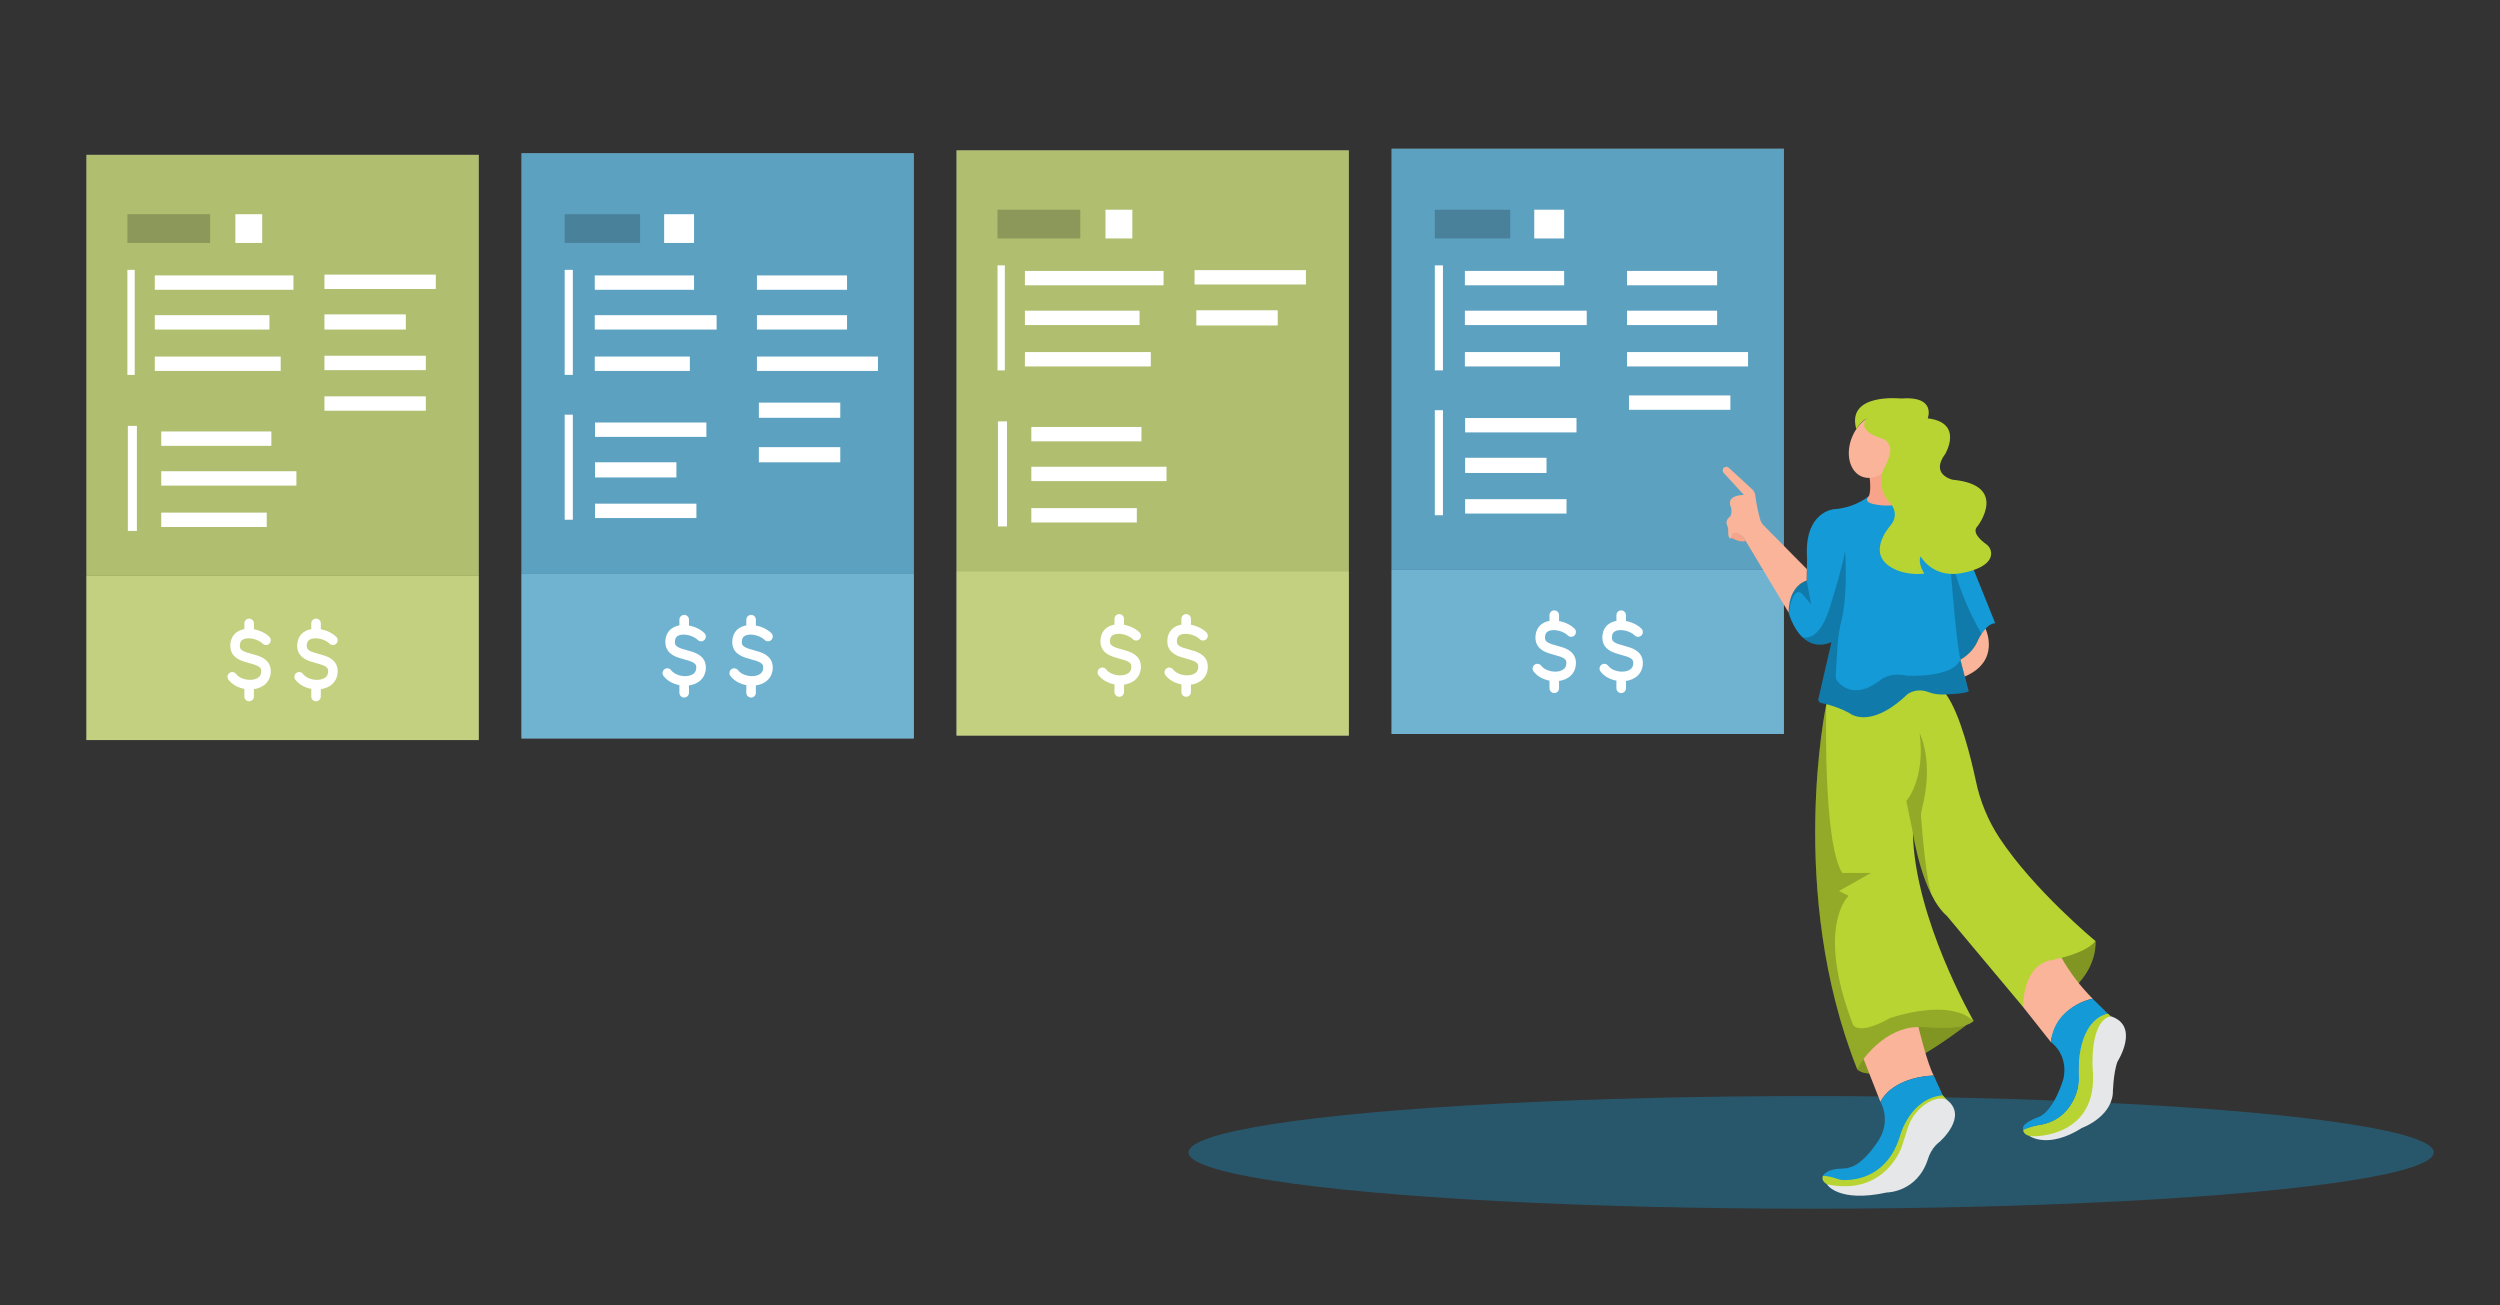 <?xml version="1.0" encoding="UTF-8"?>
<svg id="e8d1c9d7-36e8-4bec-8538-d69a474f8e36" xmlns="http://www.w3.org/2000/svg" viewBox="0 0 1307.76 682.89">
  <rect x="0" y="0" width="1307.76" height="682.89" fill="#333333" stroke="none"/>
  <defs>
    <style>
      .cls-1, .cls-2, .cls-3 {
        fill: #149ad6;
      }

      .cls-4 {
        fill: #fff;
      }

      .cls-5 {
        fill: #a7a9ac;
      }

      .cls-2 {
        opacity: .35;
      }

      .cls-2, .cls-6, .cls-7 {
        isolation: isolate;
      }

      .cls-8 {
        fill: #f9b499;
      }

      .cls-9 {
        fill: #f7a48b;
      }

      .cls-6 {
        opacity: .3;
      }

      .cls-10 {
        fill: none;
        stroke: #fff;
        stroke-linecap: round;
        stroke-linejoin: round;
        stroke-width: 5px;
      }

      .cls-7 {
        opacity: .2;
      }

      .cls-11, .cls-3 {
        opacity: .5;
      }

      .cls-11, .cls-12 {
        fill: #b8d432;
      }

      .cls-13 {
        fill: #ccc;
      }

      .cls-14 {
        fill: #e6e7e8;
      }
    </style>
  </defs>
  <ellipse class="cls-2" cx="947.4" cy="602.82" rx="325.69" ry="29.46"/>
  <g>
    <polyline class="cls-5" points="826.77 77.8 933.16 77.8 933.16 297.89 727.95 297.89 727.95 77.8 826.77 77.8"/>
    <rect class="cls-13" x="727.95" y="297.91" width="205.21" height="86.02"/>
  </g>
  <g>
    <polyline class="cls-5" points="599.19 78.65 705.58 78.65 705.58 298.73 500.37 298.73 500.37 78.65 599.19 78.65"/>
    <rect class="cls-13" x="500.37" y="298.76" width="205.21" height="86.02"/>
  </g>
  <rect class="cls-11" x="500.37" y="78.65" width="205.21" height="306.13"/>
  <rect class="cls-3" x="727.95" y="77.8" width="205.21" height="306.13"/>
  <rect class="cls-4" x="750.55" y="138.81" width="4.26" height="54.94"/>
  <rect class="cls-4" x="521.8" y="138.81" width="3.83" height="54.94"/>
  <rect class="cls-7" x="521.8" y="109.7" width="43.29" height="15.04"/>
  <rect class="cls-7" x="750.55" y="109.7" width="39.46" height="15.04"/>
  <rect class="cls-4" x="802.58" y="109.7" width="15.63" height="15.04"/>
  <rect class="cls-4" x="766.29" y="141.72" width="51.92" height="7.52"/>
  <rect class="cls-4" x="536.13" y="141.72" width="72.54" height="7.52"/>
  <rect class="cls-4" x="536.13" y="162.52" width="59.98" height="7.52"/>
  <rect class="cls-4" x="536.13" y="184.17" width="65.86" height="7.52"/>
  <rect class="cls-4" x="624.87" y="141.3" width="58.26" height="7.52"/>
  <rect class="cls-4" x="625.8" y="162.31" width="42.58" height="7.94"/>
  <rect class="cls-4" x="852.13" y="206.85" width="53.04" height="7.52"/>
  <rect class="cls-4" x="851.11" y="141.72" width="47.12" height="7.52"/>
  <rect class="cls-4" x="851.11" y="162.52" width="47.12" height="7.52"/>
  <rect class="cls-4" x="851.11" y="184.17" width="63.3" height="7.52"/>
  <rect class="cls-4" x="766.29" y="162.52" width="63.73" height="7.52"/>
  <rect class="cls-4" x="766.29" y="184.17" width="49.74" height="7.52"/>
  <rect class="cls-4" x="578.29" y="109.7" width="14.03" height="15.04"/>
  <g>
    <path class="cls-10" d="m821.88,330.62c-2.02-2.02-5.57-3.42-8.83-3.51m-8.83,22.63c1.9,2.53,5.42,3.97,8.83,4.09m0-26.72c-3.88-.1-7.35,1.65-7.35,6.45,0,8.83,16.18,4.41,16.18,13.24,0,5.04-4.31,7.2-8.83,7.03m0-26.72v-5.32m0,32.04v6.21"/>
    <path class="cls-10" d="m856.88,330.62c-2.02-2.02-5.57-3.42-8.83-3.51m-8.83,22.63c1.9,2.53,5.42,3.97,8.83,4.09m0-26.72c-3.88-.1-7.35,1.65-7.35,6.45,0,8.83,16.18,4.41,16.18,13.24,0,5.04-4.31,7.2-8.83,7.03m0-26.72v-5.32m0,32.04v6.21"/>
  </g>
  <rect class="cls-4" x="522.03" y="220.44" width="4.73" height="54.94"/>
  <rect class="cls-4" x="539.49" y="223.35" width="57.61" height="7.52"/>
  <rect class="cls-4" x="539.49" y="244.15" width="70.71" height="7.52"/>
  <rect class="cls-4" x="539.49" y="265.8" width="55.19" height="7.52"/>
  <g>
    <path class="cls-10" d="m594.31,332.57c-2.02-2.02-5.57-3.42-8.83-3.51m-8.83,22.63c1.9,2.53,5.42,3.97,8.83,4.09m0-26.72c-3.88-.1-7.35,1.65-7.35,6.45,0,8.83,16.18,4.41,16.18,13.24,0,5.04-4.31,7.2-8.83,7.03m0-26.72v-5.32m0,32.04v6.21"/>
    <path class="cls-10" d="m629.31,332.57c-2.02-2.02-5.57-3.42-8.83-3.51m-8.83,22.63c1.9,2.53,5.42,3.97,8.83,4.09m0-26.72c-3.88-.1-7.35,1.65-7.35,6.45,0,8.83,16.18,4.41,16.18,13.24,0,5.04-4.31,7.2-8.83,7.03m0-26.72v-5.32m0,32.04v6.21"/>
  </g>
  <rect class="cls-4" x="766.41" y="218.67" width="58.26" height="7.52"/>
  <rect class="cls-4" x="766.41" y="239.47" width="42.58" height="7.94"/>
  <rect class="cls-4" x="766.41" y="261.12" width="53.04" height="7.52"/>
  <rect class="cls-4" x="750.55" y="214.58" width="4.26" height="54.94"/>
  <g>
    <polyline class="cls-5" points="371.61 80.15 478.01 80.15 478.01 300.23 272.8 300.23 272.8 80.15 371.61 80.15"/>
    <rect class="cls-13" x="272.8" y="300.26" width="205.21" height="86.02"/>
  </g>
  <g>
    <polyline class="cls-5" points="144.03 81 250.43 81 250.43 301.08 45.22 301.08 45.22 81 144.03 81"/>
    <rect class="cls-13" x="45.22" y="301.1" width="205.21" height="86.02"/>
  </g>
  <rect class="cls-11" x="45.22" y="81" width="205.21" height="306.13"/>
  <rect class="cls-3" x="272.8" y="80.15" width="205.21" height="306.13"/>
  <rect class="cls-4" x="295.39" y="141.16" width="4.26" height="54.94"/>
  <rect class="cls-4" x="66.64" y="141.16" width="3.83" height="54.94"/>
  <rect class="cls-7" x="66.64" y="112.05" width="43.29" height="15.04"/>
  <rect class="cls-7" x="295.39" y="112.05" width="39.46" height="15.04"/>
  <rect class="cls-4" x="347.42" y="112.05" width="15.63" height="15.04"/>
  <rect class="cls-4" x="311.13" y="144.07" width="51.92" height="7.52"/>
  <rect class="cls-4" x="80.97" y="144.07" width="72.54" height="7.52"/>
  <rect class="cls-4" x="80.97" y="164.87" width="59.98" height="7.52"/>
  <rect class="cls-4" x="80.97" y="186.52" width="65.86" height="7.52"/>
  <rect class="cls-4" x="169.71" y="143.65" width="58.26" height="7.52"/>
  <rect class="cls-4" x="169.71" y="164.45" width="42.58" height="7.94"/>
  <rect class="cls-4" x="169.71" y="186.1" width="53.04" height="7.52"/>
  <rect class="cls-4" x="395.96" y="144.07" width="47.12" height="7.52"/>
  <rect class="cls-4" x="395.96" y="164.87" width="47.12" height="7.52"/>
  <rect class="cls-4" x="395.96" y="186.52" width="63.3" height="7.52"/>
  <rect class="cls-4" x="311.13" y="164.87" width="63.73" height="7.52"/>
  <rect class="cls-4" x="311.13" y="186.52" width="49.74" height="7.52"/>
  <rect class="cls-4" x="123.13" y="112.05" width="14.03" height="15.04"/>
  <g>
    <path class="cls-10" d="m366.73,332.97c-2.02-2.02-5.57-3.42-8.83-3.51m-8.83,22.63c1.9,2.53,5.42,3.97,8.83,4.09m0-26.72c-3.88-.1-7.35,1.65-7.35,6.45,0,8.83,16.18,4.41,16.18,13.24,0,5.04-4.31,7.2-8.83,7.03m0-26.72v-5.32m0,32.04v6.21"/>
    <path class="cls-10" d="m401.73,332.97c-2.02-2.02-5.57-3.42-8.83-3.51m-8.83,22.63c1.9,2.53,5.42,3.97,8.83,4.09m0-26.72c-3.88-.1-7.35,1.65-7.35,6.45,0,8.83,16.18,4.41,16.18,13.24,0,5.04-4.31,7.2-8.83,7.03m0-26.72v-5.32m0,32.04v6.21"/>
  </g>
  <rect class="cls-4" x="66.88" y="222.79" width="4.73" height="54.94"/>
  <rect class="cls-4" x="84.34" y="225.7" width="57.61" height="7.52"/>
  <rect class="cls-4" x="84.34" y="246.5" width="70.71" height="7.52"/>
  <rect class="cls-4" x="84.34" y="268.15" width="55.19" height="7.52"/>
  <g>
    <path class="cls-10" d="m139.15,334.92c-2.02-2.02-5.57-3.42-8.83-3.51m-8.83,22.63c1.9,2.53,5.42,3.97,8.83,4.09m0-26.72c-3.88-.1-7.35,1.65-7.35,6.45,0,8.83,16.18,4.41,16.18,13.24,0,5.04-4.31,7.2-8.83,7.03m0-26.72v-5.32m0,32.04v6.21"/>
    <path class="cls-10" d="m174.15,334.92c-2.02-2.02-5.57-3.42-8.83-3.51m-8.83,22.63c1.9,2.53,5.42,3.97,8.83,4.09m0-26.72c-3.88-.1-7.35,1.65-7.35,6.45,0,8.83,16.18,4.41,16.18,13.24,0,5.04-4.31,7.2-8.83,7.03m0-26.72v-5.32m0,32.04v6.21"/>
  </g>
  <rect class="cls-4" x="311.25" y="221.02" width="58.26" height="7.52"/>
  <rect class="cls-4" x="311.25" y="241.82" width="42.58" height="7.94"/>
  <rect class="cls-4" x="311.25" y="263.47" width="53.04" height="7.52"/>
  <rect class="cls-4" x="295.39" y="216.93" width="4.26" height="54.94"/>
  <path class="cls-14" d="m1061.64,594.25s9.64,7.06,27.44-4.24c0,0,14.66-5.23,16.12-17.58,0,0,.21-11.31,2.51-17.17,0,0,11.94-18.64-3.56-23.66l-16.33-1.47-1,52.77-25.18,11.35Z"/>
  <path class="cls-12" d="m1096.14,492.25s1.33,12.34-10.59,23.84l-15-17.33,25.59-6.51Z"/>
  <path class="cls-6" d="m1096.14,492.25s1.33,12.34-10.59,23.84l-15-17.33,25.59-6.51Z"/>
  <path class="cls-8" d="m1058.38,526.89l14.41,18.2c1.96-11.33,10.65-20.32,21.91-22.65-6.35-6.37-11.82-13.56-16.28-21.38l-14.78-13.91s-12.18,23.47-5.26,39.74Z"/>
  <path class="cls-12" d="m971.43,559.25s9.65,13.09,57.12-23l-8.64-27.21-48.48,36.52v13.69Z"/>
  <path class="cls-6" d="m971.43,559.25s9.65,13.09,57.12-23l-8.64-27.21-48.48,36.52v13.69Z"/>
  <path class="cls-12" d="m1096.14,492.25c-5.43,7.15-24.59,10.29-24.59,10.29-14,4-13.17,24.32-13.17,24.32l-40-47.78c-12.91-11.12-17.74-43.45-17.74-43.45.86,44.92,31.74,98.41,31.74,98.41-5.42,5.43-25.17,3.14-26.6,3.14-23.16,0-34.32,22-34.32,22-36.9-93.1-16.09-190.88-16.09-190.88l18.1-3.68,22.27-5.37h20.59l1.71,4c7.33,10.19,12.94,33.07,15.56,45.34,2.19,10.52,6.32,20.53,12.19,29.53,18.22,27.67,50.35,54.13,50.35,54.13Z"/>
  <path class="cls-7" d="m1000.64,435.64l-3.42-16.66s10.15-11.35,6.92-35.53c0,0,7.87,14.66,1.08,40.26-.29,1.09-.4,2.22-.33,3.34.52,7,2.64,33.78,5.81,41.6-.06,0-6.77-12.52-10.06-33.01Z"/>
  <path class="cls-7" d="m1032.35,534.04c-5.42,5.43-25.17,3.14-26.6,3.14-23.16,0-34.32,22-34.32,22-36.9-93.1-16.09-190.88-16.09-190.88,0,0-1.93,72.47,8.37,88.34h15l-16.73,9.44,5,2.55s-17.41,15.9,2.32,67.39c0,0,2.58,6,19.31-3.44.03.02,30.45-10.85,43.74,1.46Z"/>
  <path class="cls-1" d="m1043.72,326.01c-2.91,0-5.57,3.19-7.19,5.62-.91,1.39-1.5,2.55-1.59,2.72h0c-.94,2.28-2.23,4.4-3.8,6.29l-.12.12c-1.47,1.85-3.35,3.33-5.5,4.31h0l4.29,16.52c-1.89,1.21-8.69,1.58-13.48,1.68-2.59.07-5.17-.35-7.6-1.26-3.58-1.48-7.66-1.08-10.88,1.08-19.95,19.1-30.46,9.86-30.46,9.86-4.64-2.45-9.6-4.22-14.75-5.24-.97-.18-1.61-1.12-1.43-2.09,0-.03.01-.05.02-.08l6.86-29.66c-6.82,2.8-11.82.75-15.35-2.66-5.1-4.97-7.1-12.79-7.1-12.79-.87-13.51,9.52-16.73,9.52-16.73l.12-11.58c-1.71-24.46,13.95-25.74,13.95-25.74,6.68-.4,13.1-2.79,18.41-6.86l17-2.37,37.33,39.69,11.75,29.17Z"/>
  <path class="cls-8" d="m1038.64,328.89s8.19,16.91-10.89,25l-2.29-8.81c4.29-2.39,7.62-6.18,9.45-10.73.96-2,2.22-3.84,3.73-5.46Z"/>
  <path class="cls-9" d="m905.79,281.39s4.21,2.58,7.4,1.61l-1-1.61s-5.55-6-6.4,0Z"/>
  <path class="cls-8" d="m983.64,576.37l-8.8-22.42s11.61-16.7,28.72-16.7c0,0,4.56,19.17,8,25.39-.01,0-20.39,0-27.92,13.73Z"/>
  <path class="cls-12" d="m953.64,614.98s-2.79,4.51,8.36,6.65c0,0,21.45,4.51,30.25-9.65l7.75-15.45s6.84-23.81,18.42-21.23l-2.14-2.36-11.17-4.69-24.88,41.19-26.59,5.54Z"/>
  <path class="cls-14" d="m955.64,619.51s5.89,9.85,31.42,4.27c0,0,15.79,0,21.44-17.42.79-2.65,2.15-5.1,4-7.16.61-.66,1.28-1.27,2-1.81,0,0,15.45-13.3,3.86-22.09,0,0-3.25-2.22-9.59,1.31-5.19,2.98-9.07,7.82-10.84,13.54l-3.17,9.9s-8.73,25.91-39.12,19.46Z"/>
  <path class="cls-12" d="m1058.31,591.03s0,3.56,5.65,3.35c0,0,34,.69,30.74-35.18,0,0-1.84-24.91,9.46-27.63l-1.67-1.47s-16.46,2.44-15,32.95c.07,1.26,0,2.52-.19,3.76-.87,5.31-4.45,18-19,21.37.02,0-8.32,1.18-9.99,2.85Z"/>
  <path class="cls-9" d="m977.64,247.1s1.55,8.54,0,12.42c0,0-3.52,3.1,2.89,4.27,0,0,6.42,1.55,11.85,0l-6.21-26.39-8.53,9.7Z"/>
  <path class="cls-7" d="m1029.78,361.63c-1.89,1.21-8.68,1.57-13.48,1.68-2.59.08-5.17-.36-7.6-1.27-3.58-1.47-7.67-1.07-10.89,1.09-19.94,19.09-30.45,9.86-30.45,9.86-4.62-2.47-9.58-4.24-14.72-5.27-.98-.2-1.62-1.15-1.42-2.13,0-.02,0-.03.01-.05l6.86-29.66c-6.82,2.81-11.82.75-15.36-2.66,0,0,8.92,4,14.93-17,0,0,6.23-19.78,7.51-28.14,0,0,1.72,21.68-1.93,36.68-1.05,4.2-1.72,8.5-2,12.82l-.95,15.88c-.05,1.09.3,2.16,1,3,2.5,3,9.5,8.8,21.68-.2,0,0,4.71-4.94,14.79-2.8,0,0,23.61,1.29,27.68-8.36l4.34,16.53Z"/>
  <path class="cls-7" d="m1036.54,331.64l-1.6,2.71h0c-.94,2.28-2.23,4.4-3.8,6.29l-.12.12c-1.61,1.7-3.47,3.15-5.5,4.31h0c-2.13-8.26-4.93-44.83-4.93-44.83h2.36c2.18,7.2,4.9,14.22,8.15,21,1.78,3.72,3.62,7.15,5.46,10.34l-.02.06Z"/>
  <path class="cls-7" d="m936.02,321.78s-.15-7.86,3.28-11.36c.9-.89,2.35-.88,3.24.02.05.05.09.09.13.14l4.73,5.61-2.28-12.48s-10.66,2.09-9.1,18.07Z"/>
  <path class="cls-8" d="m935.64,320.43l-23.38-39s-5.79-6-6.43,0c0,0-2.07,1.69-1.81-4.24.03-.77-.14-1.53-.49-2.22-.54-1.09-.92-3.05,1.65-4.91.77-1.77.77-3.77,0-5.54,0,0-2.36-5.4,7.08-5.61l-10.62-11.55c-.71-.77-.65-1.98.12-2.68.06-.05.12-.1.18-.15h0c.73-.52,1.73-.46,2.39.15l12.37,11.39c.76.69,1.26,1.63,1.41,2.65.59,4.52,1.51,8.98,2.74,13.37.34,1,.9,1.91,1.64,2.66l22.68,22.95-.07,6s-9.46,2.36-9.46,16.73Z"/>
  <ellipse class="cls-8" cx="980.52" cy="233.34" rx="17.27" ry="12.61" transform="translate(385.88 1047.13) rotate(-67.23)"/>
  <path class="cls-12" d="m976.64,218.84s-6.4,6.18,7.66,10.49c3.06.91,4.98,3.95,4.48,7.11-.51,2.68-1.44,5.25-2.77,7.63-3.51,6.27-2.33,14.12,2.86,19.09,0,0,5.21,5.58,0,11.8,0,0-15.52,17,5.29,24,4.04,1.21,8.29,1.59,12.48,1.1,0,0-3.64-5.37-1.93-9,0,0,6.65,12.44,23.17,8.36,0,0,13.18-2.32,13.7-9.47.1-2.11-.89-4.11-2.63-5.31-2.75-2-7.79-6.25-4.42-9.46,0,0,16.52-21.43-13.08-24.23,0,0-12-2.61-3.87-13.54,0,0,9.76-16.32-9.17-18.56,0,0,4.67-11.89-14-10.39,0,0-28.73-3.12-23.38,16-.02.02,2.4-4.05,5.61-5.62Z"/>
  <path class="cls-1" d="m1016.27,572.94l-4.72-10.3s-20.6,0-27.89,13.73c0,0,6.44,10.51-2.15,21.88,0,0-4.32,6.81-10.09,10.71-2.27,1.48-4.91,2.29-7.62,2.32-3.12.06-8.28.64-10.17,3.7,2.38.25,4.73.76,7,1.53,1.36.55,2.81.83,4.28.81,6.78,0,22.69-2.32,29-23.15.05,0,4.98-19.52,22.36-21.23Z"/>
  <path class="cls-1" d="m1072.79,545.09s9.18,6.16,6.67,18.93c0,0-4.82,17.59-13.61,20.52,0,0-9,3.14-7.54,6.49,3.21-1.33,6.57-2.29,10-2.85,4.66-.85,8.92-3.18,12.15-6.65,3.97-4.35,6.43-9.86,7-15.72.07-.84.07-1.69,0-2.53-.32-5.44-.71-28.39,15-33.18l-7.79-7.66s-19.75,3.52-21.88,22.65Z"/>
  <rect class="cls-4" x="169.71" y="207.33" width="53.04" height="7.52"/>
  <rect class="cls-4" x="396.97" y="210.61" width="42.58" height="7.94"/>
  <rect class="cls-4" x="396.97" y="233.9" width="42.58" height="7.94"/>
</svg>